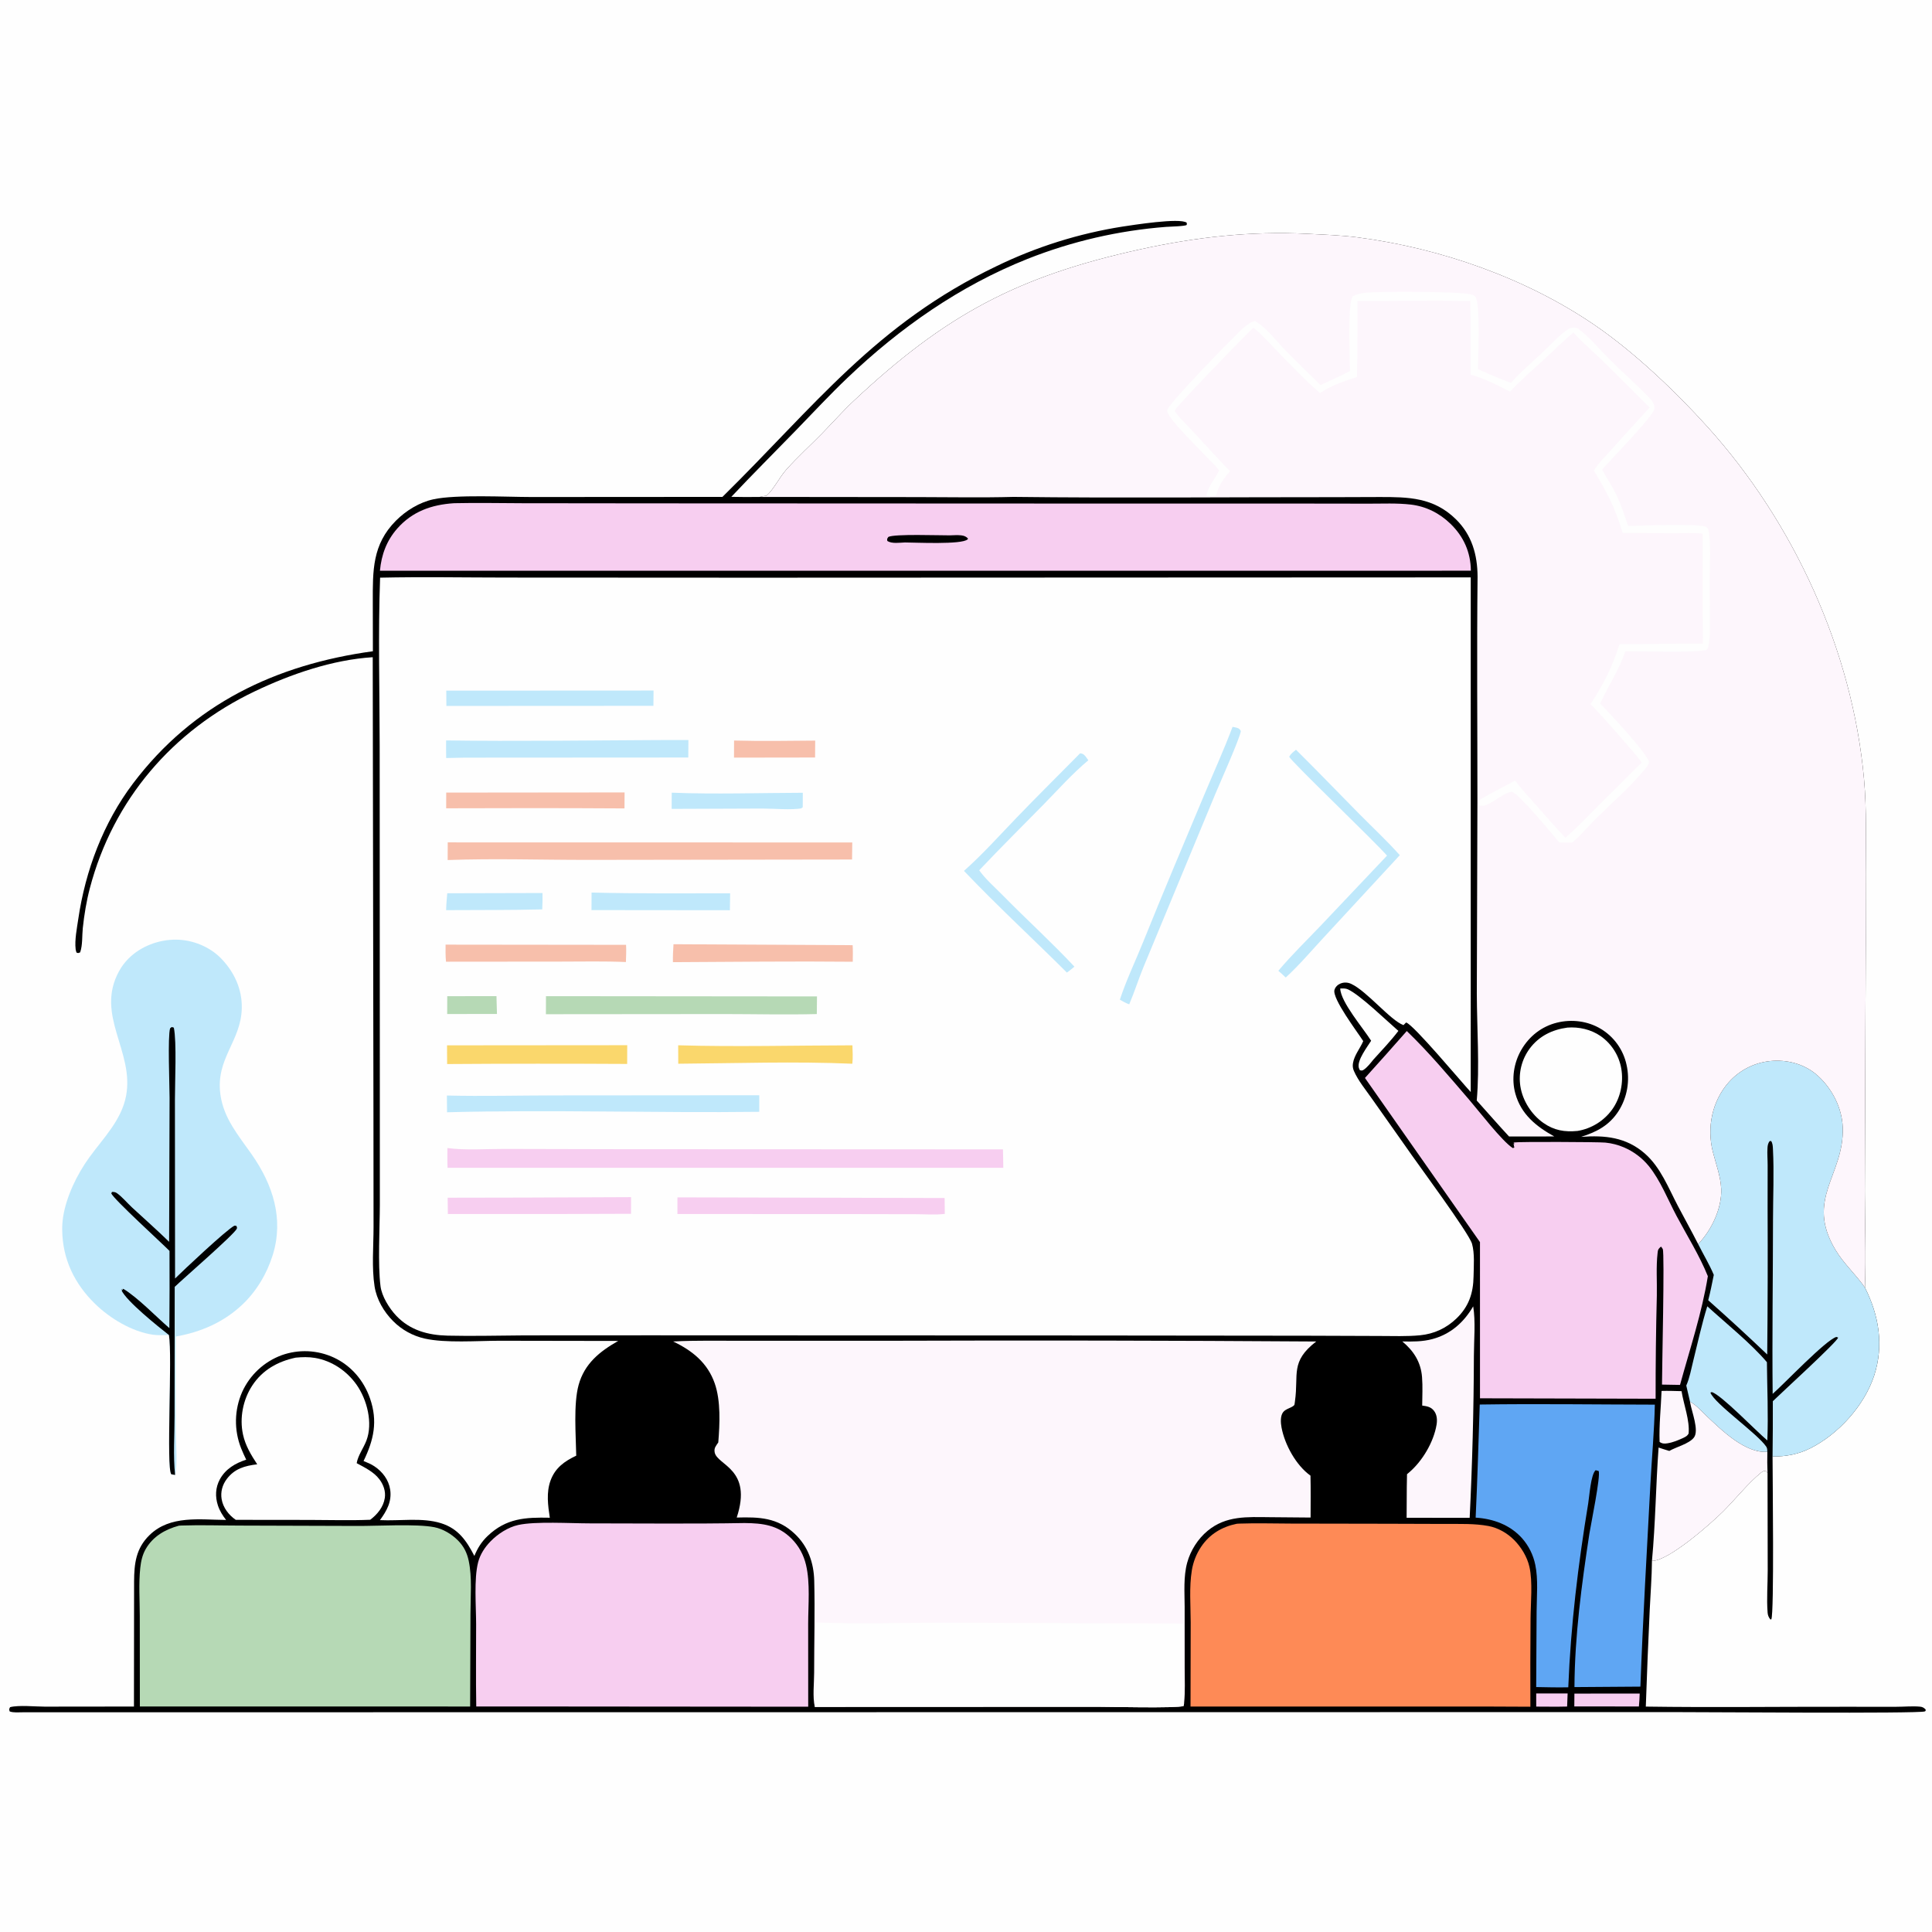 <?xml version="1.0" encoding="utf-8" ?>
<svg xmlns="http://www.w3.org/2000/svg" xmlns:xlink="http://www.w3.org/1999/xlink" width="1024" height="1024">
	<path fill="#FEFEFE" d="M0 0L1024 0L1024 1024L0 1024L0 0Z"/>
	<path fill="#BFE8FB" d="M89.549 707.597C86.735 707.644 83.776 707.817 80.985 707.411C69.946 705.804 58.336 698.8 50.447 691.122C39.471 680.44 33.111 667.317 32.977 651.853Q32.934 648.475 33.434 645.133C35.107 634.185 40.867 622.387 47.317 613.473C54.728 603.231 64.327 593.822 66.806 580.923C71.368 557.183 50.199 538.099 63.161 514.636Q64.16 512.824 65.405 511.171Q66.65 509.518 68.114 508.057C74.678 501.477 84.259 497.92 93.502 498.035C102.213 498.144 111.2 501.806 117.241 508.052C124.176 515.224 128.348 524.246 128.15 534.304C127.804 551.949 114.201 560.989 116.809 580.065C118.55 592.796 126.315 601.701 133.419 611.856C144.65 627.911 150.523 646.027 144.542 665.236C141.46 675.137 135.878 684.486 128.31 691.597C118.462 700.849 106.424 706.04 93.212 708.38Q93.049 733.52 93.203 758.658C93.219 764.723 94.181 776.281 92.802 781.745L90.799 781.387C87.995 778.092 91.46 718.285 89.549 707.597Z"/>
	<path d="M89.639 658.185L89.886 581.895C89.88 575.39 88.823 549.169 90.166 545.001L91.026 544.342L92.134 544.668C93.708 552.184 92.7 573.767 92.714 582.724L92.78 677.646C96.873 673.58 119.988 651.805 124.24 649.632L125.271 649.722C125.475 650.27 125.758 650.605 125.535 651.193C124.479 653.99 97.004 677.788 92.6 682.059L92.523 750.217C92.542 760.481 91.723 771.598 92.802 781.745L90.799 781.387C87.995 778.092 91.46 718.285 89.549 707.597C83.951 703.201 66.929 689.639 64.314 683.736L64.962 682.922L64.245 683.574L64.523 684.045L65.344 683.085C73.194 687.867 82.56 697.716 89.773 703.936Q89.939 683.468 89.846 663C85.356 658.484 60.236 635.604 58.979 632.518L59.361 631.745C60.348 631.749 61.135 631.803 61.97 632.394C64.769 634.371 67.393 637.586 69.941 639.938C76.519 646.009 83.224 651.939 89.639 658.185Z"/>
	<path d="M382.909 263.366C431.892 215.16 464.164 171.708 528.151 141.085Q536.066 137.237 544.244 133.986Q552.422 130.736 560.818 128.1Q569.215 125.463 577.784 123.457Q586.352 121.45 595.046 120.083C600.124 119.331 625.276 115.295 628.981 118.035C628.974 118.419 629.135 118.844 628.961 119.186C628.586 119.921 619.723 120.124 617.991 120.253Q613.282 120.616 608.59 121.156Q603.897 121.696 599.229 122.411Q594.56 123.126 589.922 124.017Q585.283 124.907 580.681 125.97Q576.08 127.034 571.521 128.27Q566.962 129.505 562.453 130.911Q557.944 132.317 553.491 133.891Q549.038 135.465 544.647 137.205C508.643 151.541 477.101 173.644 449.141 200.295C439.706 209.289 430.862 218.811 421.792 228.162C410.411 239.895 398.814 251.417 387.622 263.334Q395.156 263.512 402.691 263.386C403.902 263.089 404.939 262.848 406.195 262.82C410.351 259.066 413.023 253.069 416.831 248.818C422.718 242.245 429.308 236.266 435.488 229.971C441.17 224.183 446.518 218.072 452.435 212.515C501.052 166.859 539.32 146.423 604.56 132.106C633.799 125.689 662.883 122.404 692.856 123.92C701.733 124.368 710.819 124.668 719.629 125.815C763.439 131.521 808.936 147.412 845.504 172.499C866.34 186.793 888.112 207.519 905.074 226.317C950.79 276.983 981.843 344.819 987.964 412.909C989.451 429.449 988.872 446.164 988.864 462.75Q989.018 500.043 988.742 537.336L988.392 631.315C988.398 648.273 989.107 665.518 988.452 682.447C995.875 697.172 998.565 713.104 993.337 729.093C988.134 745.008 974.41 760.116 959.525 767.604C953.273 770.75 946.466 772.089 939.491 771.937C939.492 782.351 940.415 855.27 938.834 858.293L938.294 858.299C937.415 857.177 936.982 856.146 936.871 854.728C936.303 847.461 936.931 839.634 936.923 832.304L936.831 780.771L935.945 779.517C934.724 779.694 934.305 779.78 933.317 780.583C926.501 786.123 919.656 794.771 913.242 801.144C906.727 807.617 884.248 827.461 875.569 827.317C875.499 835.928 874.777 844.622 874.387 853.234Q873.189 878.877 872.312 904.532C906.969 905.039 941.716 904.575 976.382 904.628L1004.99 904.634C1009.09 904.631 1013.57 904.201 1017.62 904.562C1018.94 904.68 1019.79 905.155 1020.67 906.134L1020.56 906.874C1020.43 906.947 1020.3 907.035 1020.16 907.093C1017.07 908.337 901.554 907.417 887.721 907.453L12.31 907.543C10.125 907.539 7.175 907.867 5.134 907.095C4.778 905.9 4.79 905.962 5.335 904.837C9.852 903.634 18.787 904.56 23.692 904.555L70.998 904.502L71.07 838.221C71.119 828.698 72.044 820.629 79.293 813.593C90.22 802.987 105.912 805.505 119.83 805.605C118.022 803.297 116.434 800.753 115.512 797.956C113.978 793.304 114.163 788.434 116.524 784.088C119.517 778.579 124.731 775.525 130.501 773.667C129.549 771.676 128.609 769.656 127.793 767.605Q127.44 766.717 127.131 765.812Q126.823 764.907 126.56 763.988Q126.296 763.069 126.079 762.138Q125.861 761.207 125.69 760.266Q125.519 759.326 125.394 758.378Q125.27 757.43 125.192 756.477Q125.115 755.525 125.085 754.569Q125.055 753.613 125.072 752.658Q125.089 751.702 125.154 750.748Q125.218 749.794 125.33 748.845Q125.442 747.895 125.6 746.952Q125.759 746.01 125.964 745.076Q126.169 744.142 126.42 743.22Q126.671 742.297 126.967 741.388Q127.263 740.479 127.604 739.586Q127.945 738.693 128.33 737.818Q128.707 736.98 129.126 736.162Q129.544 735.344 130.003 734.548Q130.461 733.752 130.959 732.98Q131.456 732.207 131.991 731.46Q132.527 730.714 133.098 729.994Q133.67 729.275 134.276 728.585Q134.883 727.895 135.523 727.236Q136.163 726.576 136.835 725.95Q137.507 725.323 138.209 724.731Q138.911 724.138 139.642 723.582Q140.373 723.025 141.13 722.505Q141.888 721.985 142.67 721.503Q143.453 721.021 144.258 720.579Q145.063 720.137 145.889 719.735Q146.716 719.333 147.561 718.973Q148.406 718.613 149.268 718.295Q150.105 717.994 150.956 717.735Q151.806 717.476 152.669 717.258Q153.531 717.04 154.403 716.865Q155.275 716.69 156.154 716.557Q157.034 716.424 157.919 716.335Q158.803 716.245 159.692 716.199Q160.58 716.152 161.469 716.149Q162.358 716.146 163.247 716.186Q164.135 716.226 165.021 716.31Q165.906 716.393 166.786 716.52Q167.667 716.646 168.54 716.815Q169.413 716.985 170.277 717.196Q171.141 717.408 171.993 717.661Q172.846 717.915 173.685 718.209Q174.524 718.504 175.348 718.839Q176.172 719.174 176.978 719.549C186.17 723.851 192.832 731.703 196.133 741.238C200.308 753.299 198.119 763.215 192.689 774.369C194.69 775.183 196.676 775.991 198.48 777.199C202.76 780.063 206.015 784.35 206.798 789.517C207.757 795.85 204.976 800.802 201.377 805.7C211.767 806.238 223.759 804.202 233.736 807.323C242.903 810.19 247.236 816.602 251.429 824.674C253.127 820.533 255.206 817.193 258.459 814.092C268.36 804.656 278.456 804.167 291.411 804.424C290.431 797.928 289.485 791.084 291.791 784.741C294.246 777.989 299.198 774.477 305.417 771.538C305.233 760.745 303.895 744.177 306.679 734.054C309.786 722.757 317.879 716.262 327.671 710.727L264.663 710.624C252.904 710.642 236.19 711.951 225.084 709.462Q223.901 709.195 222.74 708.845Q221.578 708.495 220.445 708.064Q219.311 707.632 218.211 707.121Q217.111 706.611 216.05 706.023Q214.989 705.436 213.972 704.774Q212.956 704.113 211.988 703.382Q211.021 702.65 210.108 701.852Q209.195 701.053 208.341 700.192C203.435 695.28 199.612 688.724 198.533 681.822C196.97 671.83 197.984 660.569 197.988 650.43L197.935 590.356L197.554 348.337C176.293 349.653 154.2 357.284 135.106 366.382C91.491 387.163 59.95 423.889 47.62 470.776C45.837 477.556 44.614 484.94 43.881 491.907C43.453 495.981 43.842 500.921 42.476 504.774C41.497 505.126 41.607 505.276 40.562 504.891C40.349 504.293 40.17 503.758 40.094 503.125C39.511 498.266 40.762 492.036 41.479 487.155C45.258 461.427 54.756 436.084 70.544 415.204C102.392 373.083 146.256 352.225 197.637 345.172L197.59 319.126C197.57 302.433 197.269 288.615 209.86 275.962C215.186 270.611 222.352 266.223 229.781 264.628C241.975 262.01 267.979 263.416 281.763 263.432L382.909 263.366Z"/>
	<path fill="#F7CEF0" d="M814.22 897.583L830.875 897.572L830.607 904.507C825.165 904.663 819.679 904.54 814.232 904.539L814.22 897.583Z"/>
	<path fill="#F7CEF0" d="M834.471 897.644L869.073 897.619C869.04 899.914 868.842 902.184 868.652 904.47L834.414 904.456L834.471 897.644Z"/>
	<path fill="#FDF6FC" d="M880.664 737.219C884.191 737.112 887.732 737.257 891.259 737.337C892.353 744.383 895.69 752.799 894.999 759.836C894.172 761.183 893.676 761.325 892.312 762.053C889.552 763.329 886.811 764.497 883.791 764.984C882.213 765.239 880.961 765.222 879.619 764.248C879.301 755.298 880.324 746.18 880.664 737.219Z"/>
	<path fill="#FEFEFE" d="M710.356 523.927C711.738 523.885 713.16 523.784 714.449 524.383C720.973 527.418 734.964 541.039 741.173 546.398C737.124 551.742 732.383 556.666 727.891 561.643C726.534 563.343 724.681 565.713 722.897 566.918C721.981 567.537 721.773 567.467 720.775 567.24C720.525 566.749 720.277 566.323 720.158 565.769C719.308 561.816 724.735 554.836 726.724 551.619C722.584 544.992 710.558 531.092 710.356 523.927Z"/>
	<path fill="#BFE8FB" d="M904.895 692.362C914.673 701.259 928.25 712.205 936.504 721.989C936.616 735.766 937.296 749.702 936.721 763.462C930.919 758.627 912.446 739.407 907.311 737.819L906.563 738.118C908.724 743.989 931.434 759.768 936.151 766.757C936.715 767.593 936.7 768.523 936.737 769.494C925.016 770.418 912.389 757.913 904.518 750.494C901.814 747.944 898.982 744.666 895.734 742.904L893.762 734.378C895.571 730.299 896.375 725.599 897.451 721.278C899.841 711.68 901.966 701.806 904.895 692.362Z"/>
	<path fill="#FEFEFE" d="M830.731 544.65C836.908 544.166 843.243 545.617 848.375 549.151Q848.908 549.525 849.422 549.925Q849.937 550.325 850.431 550.749Q850.925 551.173 851.398 551.621Q851.87 552.069 852.321 552.54Q852.771 553.011 853.198 553.503Q853.625 553.995 854.027 554.507Q854.429 555.019 854.806 555.551Q855.183 556.082 855.533 556.631Q855.883 557.18 856.207 557.746Q856.53 558.311 856.825 558.892Q857.12 559.473 857.386 560.067Q857.652 560.662 857.889 561.268Q858.126 561.875 858.333 562.493Q858.541 563.11 858.717 563.737Q858.894 564.364 859.04 564.999Q859.185 565.634 859.3 566.275C860.615 573.707 858.895 581.951 854.467 588.074Q854.061 588.634 853.628 589.173Q853.195 589.713 852.737 590.23Q852.278 590.748 851.795 591.243Q851.312 591.738 850.805 592.208Q850.299 592.679 849.77 593.125Q849.241 593.57 848.691 593.989Q848.141 594.409 847.571 594.801Q847.001 595.193 846.413 595.557Q845.825 595.92 845.22 596.255Q844.615 596.59 843.994 596.895Q843.373 597.2 842.738 597.474Q842.104 597.748 841.456 597.992Q840.809 598.235 840.15 598.446Q839.492 598.658 838.824 598.837Q838.156 599.016 837.48 599.162Q836.804 599.309 836.122 599.422C829.3 600.074 823.738 599.185 817.988 595.147C811.696 590.728 807.008 583.328 805.816 575.727Q805.716 575.073 805.649 574.414Q805.582 573.756 805.547 573.095Q805.513 572.434 805.511 571.772Q805.509 571.11 805.54 570.449Q805.571 569.788 805.635 569.129Q805.698 568.47 805.794 567.815Q805.89 567.161 806.018 566.511Q806.146 565.862 806.307 565.22Q806.467 564.578 806.659 563.944Q806.85 563.311 807.073 562.687Q807.296 562.064 807.549 561.453Q807.802 560.841 808.086 560.243Q808.369 559.645 808.681 559.062Q808.994 558.478 809.335 557.911Q809.676 557.343 810.044 556.794Q810.413 556.244 810.808 555.713C815.755 549.102 822.729 545.736 830.731 544.65Z"/>
	<path fill="#FDF6FC" d="M895.734 742.904C898.982 744.666 901.814 747.944 904.518 750.494C912.389 757.913 925.016 770.418 936.737 769.494C936.636 773.267 936.687 777 936.831 780.771L935.945 779.517C934.724 779.694 934.305 779.78 933.317 780.583C926.501 786.123 919.656 794.771 913.242 801.144C906.727 807.617 884.248 827.461 875.569 827.317C877.441 807.418 877.628 787.189 879.083 767.226C880.949 767.892 882.873 768.433 884.765 769.024C888.432 766.899 895.219 765.274 897.813 761.93C900.687 758.226 896.603 748.105 895.838 743.552L895.734 742.904Z"/>
	<path fill="#FDF6FC" d="M780.821 692.395C782.157 700.255 781.206 710.475 781.194 718.554Q781.065 761.549 778.958 804.493L745.536 804.452L745.626 788.103L745.747 781.357L746.179 780.996L746.889 780.384C753.929 774.381 759.891 764.289 761.411 755.108C761.823 752.62 761.66 749.895 760.084 747.814C758.439 745.643 756.351 745.335 753.792 744.978C753.827 740 754.105 734.85 753.711 729.892C753.073 721.85 749.279 716.053 743.264 710.992C748.626 711.101 753.948 711.143 759.17 709.742C768.837 707.15 775.861 700.908 780.821 692.395Z"/>
	<path fill="#FEFEFE" d="M156.72 719.579C160.115 719.252 163.574 719.152 166.948 719.722C175.863 721.226 183.822 726.607 189.001 733.953C194.562 741.842 197.736 754.28 194.203 763.543C192.696 767.495 189.746 771.371 189.049 775.507C193.327 777.835 198.047 780.06 201.067 784.02C203.219 786.843 204.502 790.391 203.954 793.962C203.217 798.772 199.997 802.683 196.22 805.509C185.632 805.953 174.857 805.597 164.25 805.594L124.96 805.551C121.239 803.013 118.221 799.081 117.465 794.557C116.829 790.76 117.864 787.007 120.162 783.95C124.365 778.356 129.77 776.921 136.322 776.107C133.046 771.105 130.065 766.215 128.789 760.298C126.9 751.544 128.782 741.935 133.652 734.447C139.061 726.13 147.196 721.602 156.72 719.579Z"/>
	<path fill="#5FA6F3" d="M784.294 744.433C815.203 743.972 846.184 744.443 877.1 744.489C876.8 758.646 875.472 772.922 874.724 787.078C872.844 822.682 870.75 858.32 869.445 893.949L834.493 894.193C834.631 867.123 838.322 839.688 842.391 812.977C843.14 808.226 848.515 782.128 847.303 779.645L845.708 779.237C843.13 781.65 842.426 792.937 841.785 796.825C836.426 829.336 832.534 861.353 831.219 894.302C825.552 894.433 819.879 894.272 814.212 894.176L814.436 853.957C814.484 846.015 815.368 837.057 813.71 829.288Q813.51 828.321 813.248 827.369Q812.986 826.416 812.663 825.483Q812.34 824.55 811.957 823.639Q811.574 822.729 811.133 821.845Q810.692 820.961 810.195 820.108Q809.698 819.255 809.146 818.435Q808.594 817.616 807.991 816.834Q807.388 816.052 806.735 815.311C800.364 808.186 791.473 804.984 782.122 804.378C783.08 784.413 783.62 764.411 784.294 744.433Z"/>
	<path fill="#BFE8FB" d="M900.053 659.382C900.167 659.266 900.283 659.151 900.394 659.033C907.235 651.784 912.728 640.233 912.266 630.105C911.957 623.323 909.458 616.921 907.82 610.398C904.607 597.603 907.425 583.576 916.268 573.634Q916.826 573.003 917.415 572.4Q918.004 571.798 918.622 571.225Q919.24 570.653 919.886 570.112Q920.532 569.571 921.203 569.063Q921.875 568.555 922.572 568.081Q923.268 567.606 923.987 567.168Q924.706 566.729 925.447 566.326Q926.187 565.924 926.946 565.559Q927.705 565.193 928.481 564.866Q929.258 564.539 930.05 564.252Q930.841 563.964 931.646 563.716Q932.452 563.467 933.268 563.26Q934.084 563.052 934.91 562.885Q935.736 562.718 936.569 562.593Q937.402 562.467 938.24 562.383Q939.079 562.299 939.92 562.257C948.62 561.793 957.256 564.411 963.718 570.38C971.196 577.287 976.313 587.296 976.684 597.523C977.602 622.891 956.555 635.35 972.843 662.479C977.27 669.853 983.617 675.462 988.452 682.447C995.875 697.172 998.565 713.104 993.337 729.093C988.134 745.008 974.41 760.116 959.525 767.604C953.273 770.75 946.466 772.089 939.491 771.937Q939.683 757.3 939.636 742.661C943.715 738.627 973.966 711.051 974.247 708.938L973.309 708.605C967.528 710.371 945.918 733.207 939.545 738.782C939.228 708.091 939.71 677.341 939.725 646.642C939.732 634.18 940.343 621.434 939.691 609.011C939.616 607.564 939.577 605.931 938.698 604.728L937.88 604.873C937.084 606.03 936.899 607.031 936.807 608.403C936.6 611.456 936.897 614.597 936.89 617.662L936.866 640.412Q937.053 679.159 936.664 717.904Q921.292 703.249 905.395 689.165C906.559 684.725 907.418 680.201 908.349 675.708C906.025 670.172 902.737 664.783 900.053 659.382Z"/>
	<path fill="#B6D9B5" d="M94.829 808.64C95.3 808.603 95.772 808.572 96.244 808.556C106.533 808.21 116.983 808.578 127.286 808.586L189.234 808.78C199.762 808.856 220.73 807.572 230.221 809.451C234.847 810.366 239.414 813.132 242.715 816.444C245.791 819.529 247.522 822.988 248.42 827.226C250.304 836.114 249.357 846.239 249.359 855.326L249.181 904.506L229.25 904.484L74.133 904.466L74.087 856.575C74.082 848.219 73.452 839.31 74.342 831.025C74.72 827.508 75.456 824.113 77.237 821.014C81.093 814.303 87.595 810.592 94.829 808.64Z"/>
	<path fill="#F7CEF0" d="M394.6 807.241C404.27 807.325 412.348 808.308 419.549 815.525C423.401 819.385 425.973 824.149 427.218 829.457C429.487 839.129 428.358 850.673 428.347 860.58L428.372 904.6L286.75 904.48L252.429 904.481L252.419 904.018C252.173 889.641 252.369 875.226 252.357 860.846C252.349 851.484 251.141 836.764 253.419 828.016C254.514 823.812 256.981 820.045 259.993 816.956C263.856 812.995 269.261 809.465 274.695 808.265C283.784 806.257 302.353 807.417 312.498 807.418C339.852 807.42 367.253 807.734 394.6 807.241Z"/>
	<path fill="#FE8A56" d="M655.523 807.623C656.012 807.586 656.502 807.556 656.992 807.539C665.969 807.228 675.053 807.511 684.041 807.527L735.324 807.617L766.269 807.717C773.756 807.756 781.567 807.431 788.948 808.822C793.997 809.773 798.881 812.569 802.503 816.213C806.267 820 809.433 825.176 810.628 830.443C812.433 838.399 811.269 849.801 811.221 858.131Q811.038 881.367 811.132 904.603L787.832 904.502L631.001 904.495L631.092 860.023C631.071 851.027 630.245 841.221 631.693 832.344Q631.962 830.672 632.409 829.038Q632.856 827.404 633.476 825.828Q634.096 824.251 634.883 822.751Q635.669 821.251 636.613 819.844C641.143 813.083 647.677 809.232 655.523 807.623Z"/>
	<path fill="#F7CEF0" d="M745.625 546.467C757.419 557.823 768.123 570.604 778.799 583.013C784.068 589.136 796.014 604.74 801.796 608.504L802.614 608.262L802.224 606.221L802.902 606.368L802.144 605.751C802.324 605.67 802.492 605.549 802.685 605.508C804.621 605.091 846.998 605.225 850.872 605.601Q853.426 605.853 855.912 606.492Q858.397 607.131 860.756 608.143Q862.66 608.961 864.453 610Q866.246 611.039 867.903 612.284Q869.559 613.528 871.056 614.961Q872.552 616.395 873.868 617.996C880.052 625.593 884.038 635.891 888.636 644.527C894.184 654.949 900.803 665.49 905.198 676.422C902.063 695.851 895.645 715.081 890.445 734.031L880.893 733.867C880.878 725.798 882.351 664.285 881.304 662.036C881.078 661.55 880.69 661.158 880.383 660.719C880.171 660.899 879.946 661.064 879.748 661.259C878.708 662.279 878.715 662.776 878.553 664.165C877.716 671.375 878.304 679.323 878.157 686.635Q877.469 713.993 877.513 741.359L784.424 741.128L784.418 658.35L723.454 571.342Q734.636 558.991 745.625 546.467Z"/>
	<path fill="#F7CEF0" d="M240.502 266.721L241.439 266.697C253.126 266.426 264.89 266.703 276.585 266.719L345.557 266.794L566.241 266.89L688.66 266.898L725.466 266.95C732.82 266.963 740.404 266.586 747.705 267.428C755.754 268.356 762.974 271.976 768.779 277.605C775.785 284.397 779.499 292.729 779.592 302.486L741.25 302.494L201.372 302.49C202.17 293.987 204.899 286.537 210.599 280.086C218.579 271.055 228.765 267.498 240.502 266.721Z"/>
	<path d="M503.323 283.75C505.309 283.705 507.469 283.523 509.439 283.744C510.95 283.913 512.162 284.359 513.095 285.526C513.006 285.642 512.932 285.771 512.828 285.874C509.896 288.773 484.87 287.521 479.629 287.514C476.802 287.609 472.782 288.29 470.319 286.736C470.071 285.553 470.182 285.616 470.845 284.582C474.099 282.905 497.989 283.788 503.323 283.75Z"/>
	<path fill="#FDF6FC" d="M356.771 711.009C369.234 710.34 381.882 710.683 394.369 710.641L469.309 710.635Q583.462 710.247 697.615 711.023C683.765 721.743 688.377 728.315 686.371 742.555C686.338 742.791 686.158 744.528 686.006 744.707C684.727 746.215 681.535 746.563 680.07 748.493C678.503 750.556 678.793 754.219 679.239 756.597C680.955 765.75 686.952 776.685 694.584 782.118C694.765 789.512 694.643 796.933 694.644 804.33L673.06 804.144C661.088 804.042 649.875 803.237 640.071 811.353C634.915 815.621 631.019 821.758 629.248 828.206C627.202 835.654 627.865 843.872 627.889 851.531L627.909 884.126C627.904 890.207 628.228 896.508 627.606 902.553C627.588 902.73 627.566 902.907 627.546 903.084L627.283 904.237C623.364 905.481 587.989 904.627 581.549 904.633L431.868 904.689C430.626 899.541 431.503 892.069 431.503 886.692C431.503 870.424 431.971 854.072 431.558 837.816C431.315 828.242 428.286 819.602 421.209 812.937C412.039 804.302 402.394 804.003 390.477 804.333C399.024 778.436 380.107 776.718 378.791 769.785C378.346 767.443 379.486 766.37 380.701 764.522C381.499 754.732 382.082 742.568 378.823 733.227C375.015 722.314 366.877 715.816 356.771 711.009Z"/>
	<path fill="#FEFEFE" d="M432.121 859.93C454.74 860.784 477.511 860.092 500.141 860.06L627.308 860.514C627.269 873.839 626.274 890.055 627.546 903.084L627.283 904.237C623.364 905.481 587.989 904.627 581.549 904.633L431.868 904.689C432.715 900.054 432.182 894.529 432.176 889.781L432.121 859.93Z"/>
	<path fill="#FDF6FC" d="M402.691 263.386C403.902 263.089 404.939 262.848 406.195 262.82C410.351 259.066 413.023 253.069 416.831 248.818C422.718 242.245 429.308 236.266 435.488 229.971C441.17 224.183 446.518 218.072 452.435 212.515C501.052 166.859 539.32 146.423 604.56 132.106C633.799 125.689 662.883 122.404 692.856 123.92C701.733 124.368 710.819 124.668 719.629 125.815C763.439 131.521 808.936 147.412 845.504 172.499C866.34 186.793 888.112 207.519 905.074 226.317C950.79 276.983 981.843 344.819 987.964 412.909C989.451 429.449 988.872 446.164 988.864 462.75Q989.018 500.043 988.742 537.336L988.392 631.315C988.398 648.273 989.107 665.518 988.452 682.447C983.617 675.462 977.27 669.853 972.843 662.479C956.555 635.35 977.602 622.891 976.684 597.523C976.313 587.296 971.196 577.287 963.718 570.38C957.256 564.411 948.62 561.793 939.92 562.257Q939.079 562.299 938.24 562.383Q937.402 562.467 936.569 562.593Q935.736 562.718 934.91 562.885Q934.084 563.052 933.268 563.26Q932.452 563.467 931.646 563.716Q930.841 563.964 930.05 564.252Q929.258 564.539 928.481 564.866Q927.705 565.193 926.946 565.559Q926.187 565.924 925.447 566.326Q924.707 566.729 923.987 567.168Q923.268 567.606 922.572 568.081Q921.875 568.555 921.203 569.063Q920.532 569.571 919.886 570.112Q919.24 570.653 918.622 571.225Q918.004 571.798 917.415 572.4Q916.826 573.003 916.268 573.634C907.425 583.576 904.607 597.603 907.82 610.398C909.458 616.921 911.957 623.323 912.266 630.105C912.728 640.233 907.235 651.784 900.394 659.033C900.283 659.151 900.167 659.266 900.053 659.382C896.611 652.61 892.894 645.968 889.353 639.246C884.276 629.61 880.156 618.683 871.76 611.366C861.839 602.72 850.674 601.634 838.048 602.56C846.368 599.912 852.919 596.479 857.788 589.009Q858.22 588.332 858.619 587.634Q859.017 586.937 859.38 586.22Q859.744 585.503 860.072 584.77Q860.399 584.036 860.69 583.287Q860.981 582.539 861.234 581.776Q861.488 581.014 861.704 580.24Q861.919 579.466 862.096 578.682Q862.273 577.899 862.411 577.107Q862.55 576.316 862.649 575.519Q862.747 574.721 862.807 573.92Q862.866 573.119 862.886 572.316Q862.906 571.513 862.886 570.709Q862.866 569.906 862.806 569.105Q862.746 568.304 862.647 567.507Q862.548 566.709 862.41 565.918Q862.271 565.127 862.094 564.343Q861.935 563.609 861.739 562.884Q861.543 562.158 861.31 561.444Q861.078 560.73 860.809 560.028Q860.54 559.327 860.236 558.64Q859.932 557.953 859.593 557.283Q859.254 556.612 858.881 555.96Q858.509 555.308 858.103 554.675Q857.698 554.043 857.261 553.432Q856.824 552.821 856.356 552.233Q855.888 551.645 855.391 551.082Q854.894 550.519 854.369 549.981Q853.844 549.444 853.292 548.934Q852.74 548.425 852.163 547.944Q851.586 547.463 850.986 547.012Q850.385 546.561 849.762 546.141Q849.139 545.721 848.495 545.334C841.561 541.145 833.054 540.089 825.229 542.027C817.1 544.041 810.546 549.193 806.354 556.402C802.317 563.346 801.013 571.895 803.177 579.671C806.229 590.632 814.233 597.055 823.789 602.339L799.827 602.367C794.027 596.105 788.407 589.652 782.703 583.299C784.274 565.419 782.796 544.917 782.74 526.679L783.061 424.588C783.077 384.946 782.703 345.28 783.144 305.643C783.067 294.022 780.15 283.546 771.64 275.204C759.807 263.602 746.538 263.403 731.032 263.435L708.399 263.511C651.33 263.475 594.204 264.052 537.144 263.37C520.325 263.831 503.405 263.482 486.577 263.476L402.691 263.386Z"/>
	<path fill="#FEFEFE" d="M715.522 196.632C715.482 190.073 714.083 160.624 717.039 157.027C719.184 155.906 721.339 155.444 723.73 155.178C730.706 154.401 773.88 154.459 779.435 156.001C780.704 156.354 781.668 156.648 782.292 157.884C784.547 162.351 783.431 189.152 783.346 195.718C789.141 198.226 794.909 200.814 800.86 202.937C806.189 196.915 812.321 191.754 818.162 186.25C822.286 182.365 826.497 177.476 831.271 174.411C832.037 173.919 832.841 173.696 833.743 173.666C834.765 173.631 835.775 173.767 836.628 174.364C841.842 178.014 848.72 186.171 853.526 190.921C860.099 197.419 867.111 203.556 873.537 210.179C875.386 212.085 876.964 213.705 876.883 216.55C876.781 220.196 853.022 244.271 849.13 248.941C851.502 253.304 854.331 257.434 856.519 261.884C859.166 267.268 860.978 273.091 862.889 278.769C868.072 278.713 902.199 277.202 904.616 279.456C905.665 280.434 905.808 282.418 905.952 283.764C906.804 291.728 906.152 300.266 906.119 308.279C906.08 317.614 906.49 327.051 906.204 336.37C906.125 338.938 905.773 341.606 905.024 344.063L904.7 343.783L904.689 344.441C898.336 346.091 870.187 345.059 861.483 345.223C857.48 356.395 852.73 362.836 848.121 372.879C853.791 378.778 871.556 397.671 874.013 403.673C873.837 405.526 872.214 407.242 871.047 408.634C863.733 417.354 853.749 426.102 845.512 434.249C841.538 438.179 837.928 442.695 833.647 446.275C833.523 446.379 833.396 446.481 833.27 446.583C831.007 446.567 828.73 446.605 826.469 446.523C822.636 442.048 805.493 421.007 801.356 419.673C795.997 419.997 788.59 428.94 783.838 426.723L783.402 424.556C789.559 420.516 796.615 417.366 803.052 413.703C806.229 418.13 810.05 422.091 813.653 426.17C818.954 432.173 824.179 438.224 829.678 444.048C836.048 438.487 841.869 432.295 847.838 426.315L870.127 404.213C867.934 400.802 865.044 397.866 862.42 394.787C856.119 387.393 849.745 380.185 843.023 373.171C849.869 362.826 854.704 353.199 858.391 341.387C873.128 341.458 887.854 341.038 902.59 341.166C902.278 321.728 902.528 302.248 902.45 282.806C897.277 282.351 891.899 282.648 886.693 282.638L860.076 282.482C855.418 267.657 852.625 262.795 844.824 249.349C847.339 245.279 850.92 241.932 854.072 238.355C860.739 230.79 867.542 223.417 874.349 215.981C866.341 208.099 858.504 200.035 850.45 192.202C844.966 186.869 839.08 181.873 833.928 176.218C828.73 180.571 823.83 185.509 818.83 190.108C812.616 195.825 806.102 201.409 800.328 207.562C793.444 203.922 786.988 200.78 779.479 198.536C779.364 185.543 779.594 172.551 779.286 159.559C759.384 159.197 739.415 159.507 719.506 159.585C719.348 172.991 719.522 186.397 719.233 199.802C712.172 202.166 705.873 204.121 699.666 208.323C691.374 201.213 683.622 192.935 676.001 185.102C672.205 181.2 668.607 177.065 664.331 173.674C660.365 177.207 624.355 214.538 623.037 217.013C622.958 217.162 622.913 217.329 622.827 217.474C622.755 217.594 622.652 217.693 622.565 217.802C625.214 221.782 629.166 225.293 632.425 228.821C638.888 235.818 645.265 242.916 651.913 249.738C648.236 254.102 646.138 256.906 644.603 262.438C643.119 263.192 641.116 262.881 639.461 262.869C640.066 257.996 644.122 253.778 646.159 249.361C646.039 249.198 645.92 249.034 645.798 248.872C642.081 243.943 617.653 221.484 618.654 217.324C619.519 213.726 653.189 179.154 658.389 174.406C659.902 173.024 661.697 171.545 663.565 170.682C664.129 170.422 664.668 170.312 665.273 170.195C671.557 173.872 677.105 181.515 682.244 186.72C688.047 192.599 694.086 198.255 699.905 204.129C705.05 201.614 710.518 199.371 715.522 196.632Z"/>
	<path fill="#FEFEFE" d="M201.46 306.174C223.766 305.681 246.171 306.109 268.488 306.118L399.685 306.185L779.525 306.027L779.516 578.796C775.091 574.095 748.991 542.805 745.257 541.947L743.865 543.338C736.852 540.747 724.627 525.457 716.214 521.497C714.402 520.645 712.351 520.524 710.486 521.291C709.009 521.898 707.76 523.089 707.302 524.652C705.961 529.227 719.448 546.947 722.537 551.805C720.89 555.69 717.846 559.173 717.122 563.401C716.864 564.911 716.99 566.213 717.6 567.622C719.814 572.744 723.862 577.615 727.06 582.198L745.484 608.305C750.885 616.219 778.589 653.522 780.204 659.23C781.669 664.406 781.102 671.109 781.018 676.475C780.879 685.403 778.516 692.518 771.916 698.854C766.563 703.992 760.069 707.003 752.676 707.721C745.612 708.406 738.326 708.097 731.233 708.095L692.75 707.959L574.103 707.832L344.213 707.745L278.147 707.78C264.537 707.844 250.837 708.25 237.235 707.919C226.818 707.665 217.316 705.1 209.977 697.32C206.286 693.407 202.359 687.069 201.677 681.699C200.198 670.062 201.297 650.876 201.319 638.559L201.306 552.07L201.232 395.195C201.203 365.574 200.368 335.774 201.46 306.174Z"/>
	<path fill="#B6D9B5" d="M237.054 528.002L263.14 527.964L263.401 537.426L237.021 537.444L237.054 528.002Z"/>
	<path fill="#F7BFAB" d="M389.069 392.494C403.375 392.897 417.759 392.654 432.071 392.535L432.011 401.491L389.042 401.556L389.069 392.494Z"/>
	<path fill="#BFE8FB" d="M237.057 473.453L287.531 473.324C287.568 476.229 287.561 479.095 287.396 481.997C270.436 482.41 253.432 482.301 236.466 482.402C236.499 479.418 236.822 476.427 237.057 473.453Z"/>
	<path fill="#BFE8FB" d="M356.03 420.137C379.071 421.047 402.438 420.251 425.51 420.187L425.467 427.904L425.4 427.985L424.622 428.022L425.237 428.391C419.392 429.434 410.116 428.541 403.976 428.54L355.997 428.724L356.03 420.137Z"/>
	<path fill="#BFE8FB" d="M313.532 473.07C337.995 473.702 362.515 473.453 386.987 473.469L386.859 482.442L313.506 482.368L313.532 473.07Z"/>
	<path fill="#F7BFAB" d="M236.504 420.095L331.045 419.998L330.985 428.476Q283.734 428.202 236.482 428.412L236.504 420.095Z"/>
	<path fill="#BFE8FB" d="M653.276 385.259C653.964 385.385 654.694 385.491 655.368 385.69C656.656 386.069 657.017 386.29 657.658 387.462C657.436 390.711 646.22 415.813 644.091 420.945L606.228 512.177C603.464 518.816 601.339 525.691 598.51 532.305C596.782 531.754 595.149 530.716 593.548 529.864C597.007 519.331 601.804 509.435 605.932 499.177C616.445 473.052 627.455 447.076 638.347 421.106C643.372 409.123 648.699 397.443 653.276 385.259Z"/>
	<path fill="#BFE8FB" d="M686.912 397.384C698.239 408.591 709.308 420.146 720.521 431.484C727.679 438.722 735.143 445.663 741.921 453.262L702.153 496.282C695.374 503.549 688.79 511.416 681.457 518.103C680.217 516.856 678.865 515.713 677.552 514.542C684.566 506.173 692.59 498.405 700.127 490.495L735.142 453.512C729.576 446.875 683.827 403.157 683.308 401.061C684.199 399.462 685.508 398.521 686.912 397.384Z"/>
	<path fill="#F7CEF0" d="M278.332 634.746L334.471 634.504L334.463 643.331L295.128 643.459L237.372 643.446L237.265 634.82L278.332 634.746Z"/>
	<path fill="#BFE8FB" d="M572.479 399.273C572.772 399.319 573.07 399.338 573.357 399.411C574.871 399.793 575.971 401.776 576.838 402.966C568.158 410.221 560.802 418.574 552.9 426.614C541.563 438.149 530.107 449.517 518.997 461.276C522.436 466.094 527.477 470.45 531.628 474.677C544.094 487.371 557.321 499.353 569.468 512.346C568.214 513.481 566.83 514.467 565.481 515.486C547.372 497.425 528.568 480.144 510.924 461.589C520.732 452.903 529.723 442.821 538.814 433.387C549.896 421.888 561.252 410.631 572.479 399.273Z"/>
	<path fill="#F7BFAB" d="M236.17 500.676L331.823 500.782C331.983 503.823 331.84 506.861 331.748 509.903C320.339 509.384 308.781 509.676 297.357 509.668L236.397 509.722C236.084 506.715 236.158 503.694 236.17 500.676Z"/>
	<path fill="#F7BFAB" d="M356.964 500.466L451.916 500.962C452.106 503.889 452.025 506.811 451.975 509.742C420.222 509.422 388.433 509.825 356.676 509.967C356.579 506.794 356.793 503.633 356.964 500.466Z"/>
	<path fill="#BFE8FB" d="M236.54 366.058L346.393 366.002L346.333 374.101L236.592 374.16L236.54 366.058Z"/>
	<path fill="#FAD76C" d="M359.456 554.029C390.155 554.905 421.087 554.104 451.803 554.041C451.891 557.284 452.114 560.569 451.752 563.8C421.158 562.482 390.131 563.58 359.49 563.796L359.456 554.029Z"/>
	<path fill="#FAD76C" d="M236.932 554.055L332.447 553.976L332.409 563.912Q284.7 563.632 236.992 563.968L236.932 554.055Z"/>
	<path fill="#BFE8FB" d="M348.542 392.249L364.874 392.222L364.813 401.494L254.306 401.56Q245.389 401.507 236.476 401.772C236.406 398.665 236.451 395.546 236.442 392.438C273.78 392.978 311.197 392.423 348.542 392.249Z"/>
	<path fill="#F7CEF0" d="M359.067 634.622L500.667 634.976L500.76 643.385C495.943 643.978 490.572 643.561 485.706 643.551L456.129 643.494L359.049 643.45L359.067 634.622Z"/>
	<path fill="#B6D9B5" d="M289.382 527.989L433.018 528.122L432.925 537.471C416.622 537.899 400.213 537.473 383.895 537.471L289.339 537.554L289.382 527.989Z"/>
	<path fill="#BFE8FB" d="M236.871 580.655C255.944 581.091 275.123 580.615 294.205 580.584L402.417 580.503L402.415 589.288C347.284 589.962 292.052 588.076 236.937 589.523L236.871 580.655Z"/>
	<path fill="#F7BFAB" d="M237.305 446.476L451.72 446.517L451.609 455.561L311.926 455.755C287.11 455.782 262.057 454.924 237.265 455.84L237.305 446.476Z"/>
	<path fill="#F7CEF0" d="M237.136 608.501C246.855 609.761 257.622 608.922 267.455 608.957L327.422 609.094L531.582 609.187C531.716 612.442 531.707 615.714 531.758 618.972L237.21 618.96C237.063 615.488 237.149 611.978 237.136 608.501Z"/>
</svg>

